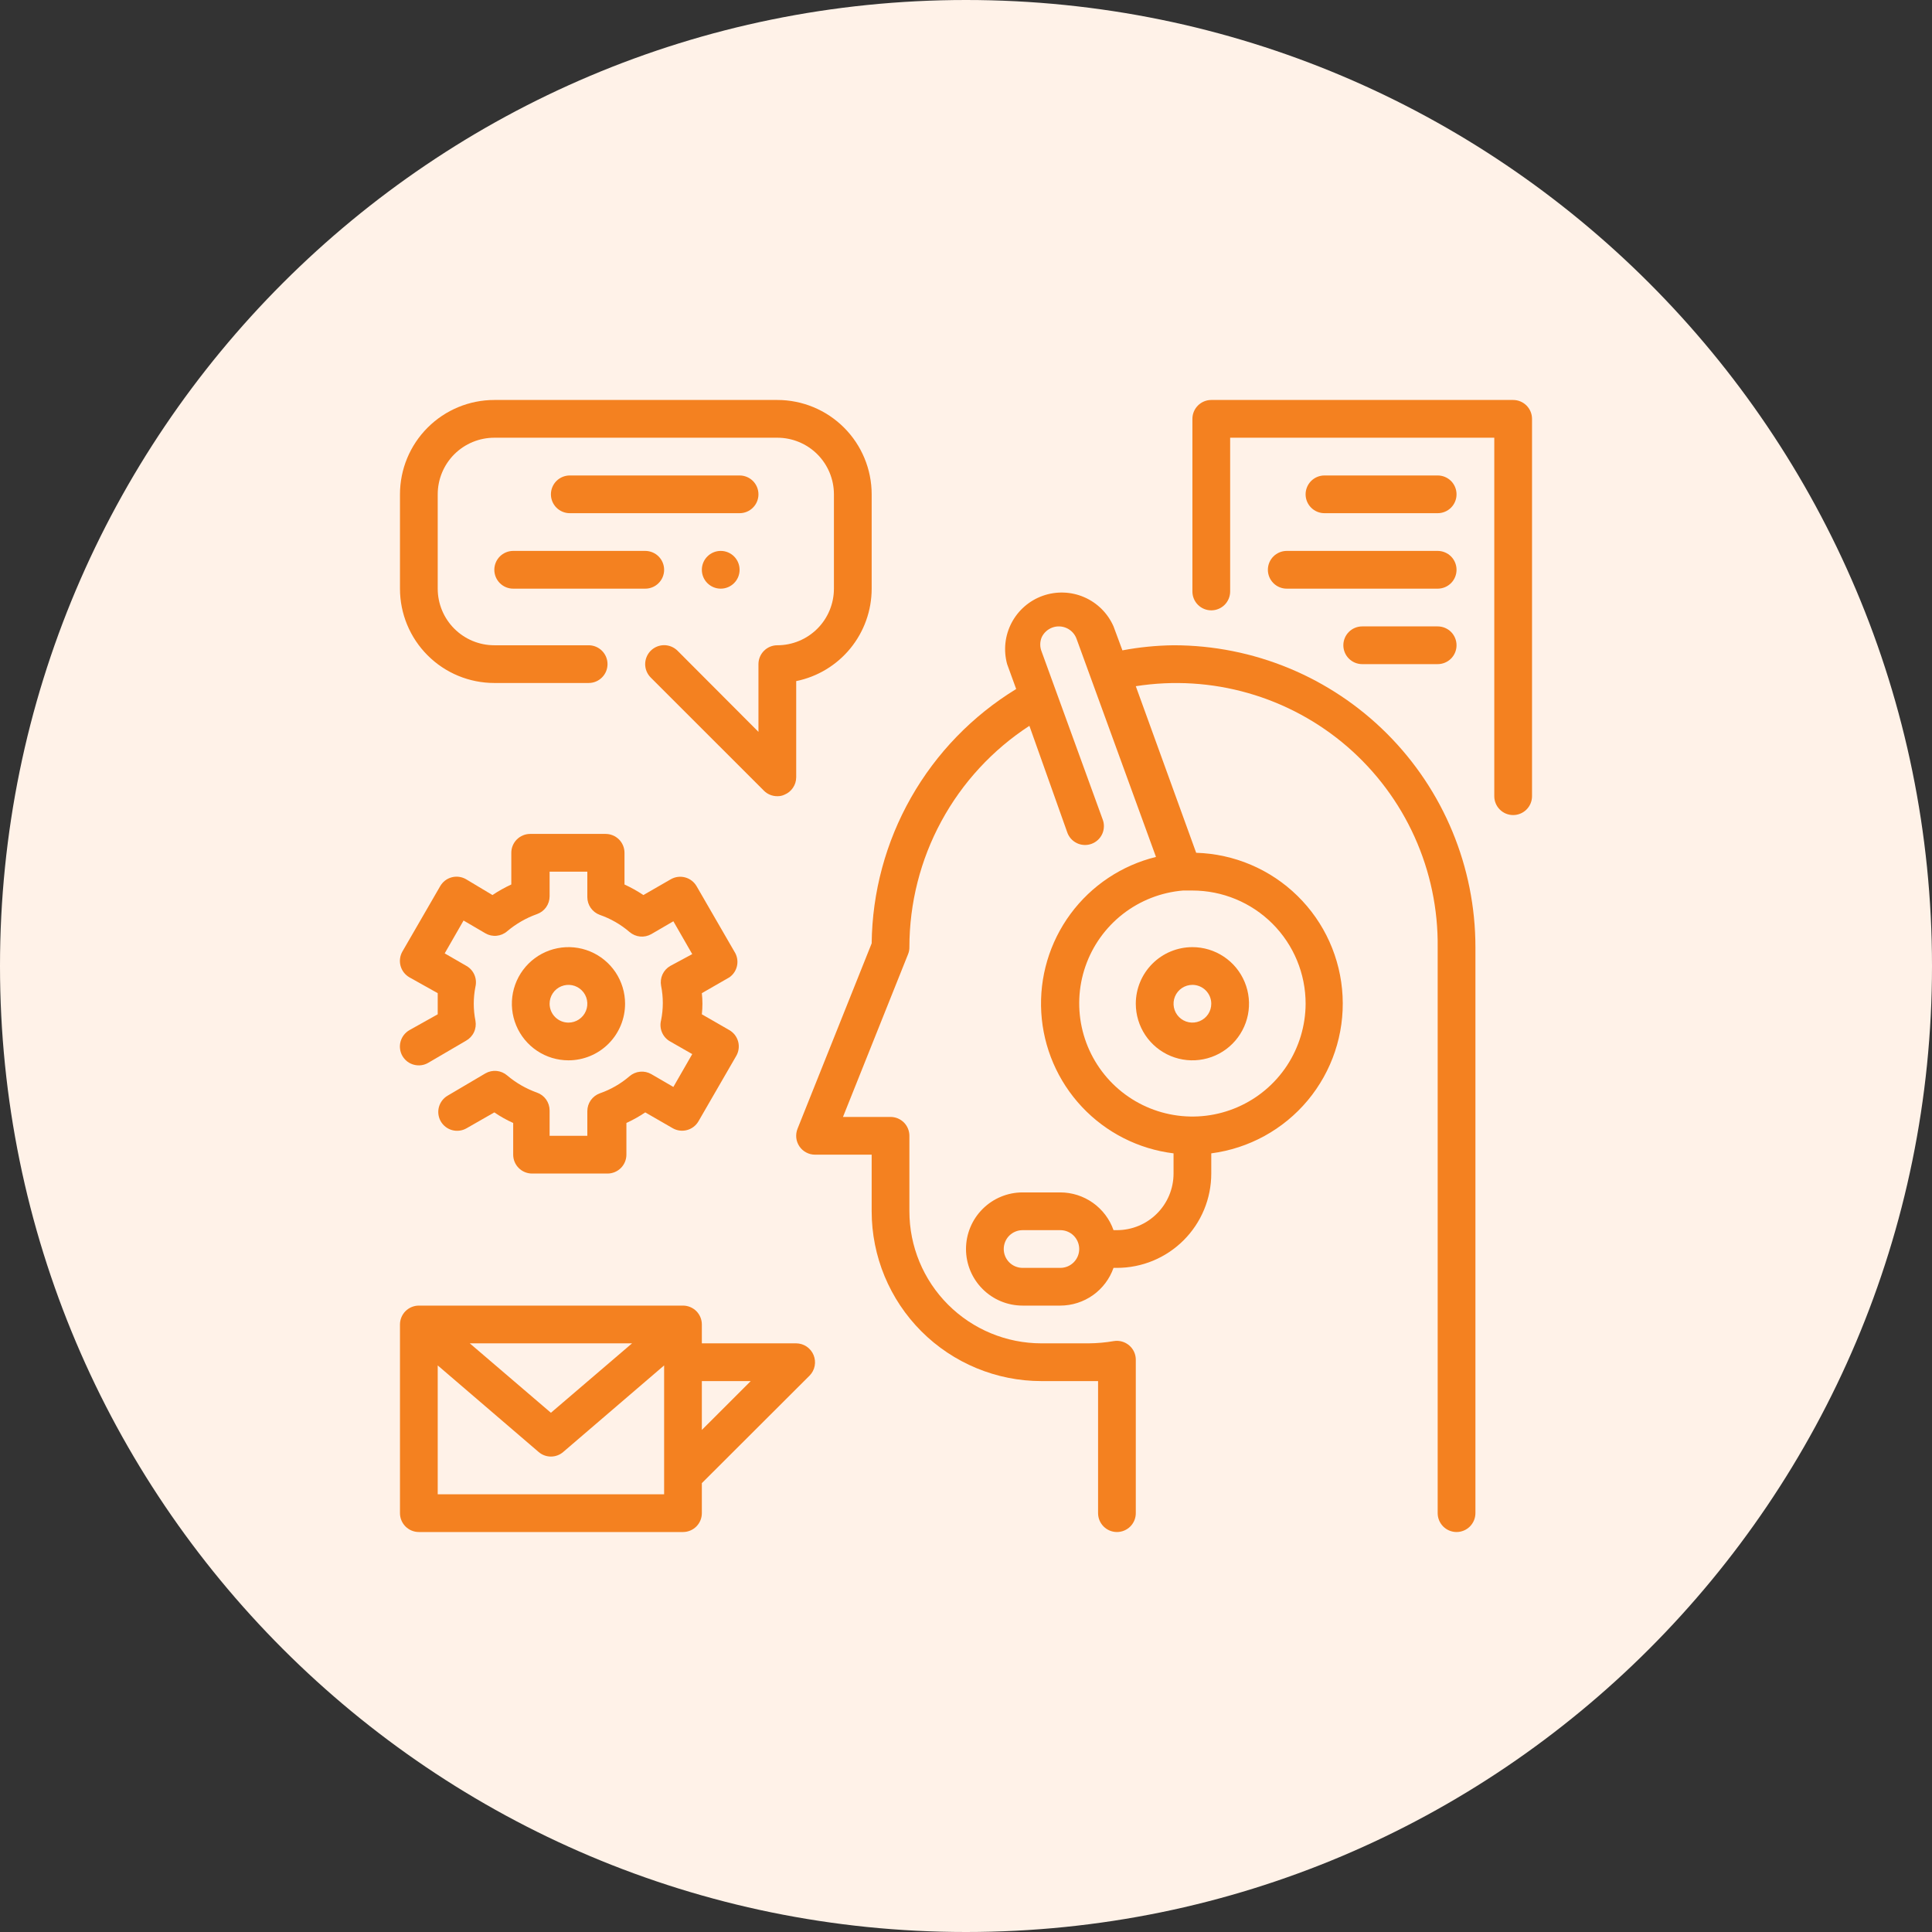 <svg width="80" height="80" viewBox="0 0 80 80" fill="none" xmlns="http://www.w3.org/2000/svg">
<rect x="0" y="0" width="80" height="80" fill="#333333" stroke="none"/>
<path d="M40 80C62.091 80 80 62.091 80 40C80 17.909 62.091 0 40 0C17.909 0 -0 17.909 -0 40C-0 62.091 17.909 80 40 80Z" fill="#FFF2E8"/>
<path d="M48.594 26.719C47.883 26.728 47.175 26.798 46.477 26.93L46.109 25.938C45.871 25.395 45.437 24.963 44.894 24.728C44.35 24.493 43.738 24.473 43.18 24.67C42.622 24.868 42.159 25.27 41.885 25.795C41.611 26.32 41.546 26.929 41.703 27.5L42.078 28.531C40.27 29.636 38.772 31.181 37.725 33.024C36.678 34.866 36.117 36.944 36.094 39.062L33.023 46.742C32.976 46.861 32.959 46.989 32.972 47.115C32.986 47.242 33.03 47.363 33.102 47.469C33.173 47.575 33.27 47.662 33.383 47.721C33.496 47.782 33.622 47.813 33.75 47.812H36.094V50.156C36.094 52.021 36.835 53.809 38.153 55.128C39.472 56.447 41.26 57.188 43.125 57.188H45.469V62.656C45.469 62.863 45.551 63.062 45.698 63.209C45.844 63.355 46.043 63.438 46.25 63.438C46.457 63.438 46.656 63.355 46.803 63.209C46.949 63.062 47.031 62.863 47.031 62.656V56.305C47.031 56.192 47.007 56.08 46.96 55.978C46.913 55.875 46.844 55.784 46.758 55.711C46.672 55.637 46.571 55.582 46.461 55.551C46.352 55.52 46.237 55.513 46.125 55.531C45.779 55.591 45.429 55.622 45.078 55.625H43.125C41.675 55.625 40.284 55.049 39.258 54.023C38.233 52.998 37.656 51.607 37.656 50.156V47.031C37.656 46.824 37.574 46.625 37.428 46.479C37.281 46.332 37.082 46.25 36.875 46.25H34.906L37.602 39.508C37.639 39.416 37.658 39.318 37.656 39.219C37.657 37.398 38.111 35.607 38.979 34.007C39.846 32.407 41.1 31.048 42.625 30.055L44.188 34.453C44.22 34.552 44.273 34.644 44.341 34.723C44.41 34.801 44.494 34.865 44.588 34.911C44.682 34.957 44.784 34.983 44.888 34.988C44.993 34.994 45.097 34.978 45.195 34.943C45.293 34.907 45.383 34.853 45.46 34.782C45.537 34.711 45.599 34.625 45.642 34.53C45.684 34.435 45.708 34.332 45.71 34.227C45.713 34.123 45.695 34.019 45.656 33.922L43.133 26.984C43.055 26.794 43.055 26.581 43.133 26.391C43.176 26.297 43.238 26.213 43.315 26.143C43.391 26.073 43.481 26.019 43.578 25.984C43.773 25.914 43.988 25.924 44.175 26.012C44.363 26.1 44.508 26.258 44.578 26.453L47.867 35.484C46.447 35.833 45.194 36.668 44.327 37.844C43.459 39.021 43.031 40.464 43.117 41.924C43.203 43.383 43.799 44.766 44.799 45.832C45.8 46.898 47.143 47.58 48.594 47.758V48.594C48.594 49.215 48.347 49.812 47.907 50.251C47.468 50.691 46.872 50.938 46.25 50.938H46.109C45.948 50.482 45.65 50.087 45.256 49.807C44.861 49.527 44.39 49.376 43.906 49.375H42.344C41.722 49.375 41.126 49.622 40.687 50.062C40.247 50.501 40 51.097 40 51.719C40 52.34 40.247 52.937 40.687 53.376C41.126 53.816 41.722 54.062 42.344 54.062H43.906C44.39 54.061 44.861 53.91 45.256 53.631C45.65 53.351 45.948 52.956 46.109 52.5H46.25C46.763 52.5 47.271 52.399 47.745 52.203C48.219 52.006 48.649 51.719 49.012 51.356C49.375 50.993 49.663 50.562 49.859 50.089C50.055 49.615 50.156 49.107 50.156 48.594V47.758C51.715 47.555 53.141 46.773 54.149 45.566C55.156 44.359 55.672 42.817 55.593 41.246C55.514 39.676 54.847 38.193 53.723 37.094C52.6 35.994 51.103 35.358 49.531 35.312L47.031 28.414C48.585 28.17 50.173 28.267 51.685 28.7C53.198 29.132 54.598 29.889 55.788 30.917C56.977 31.946 57.929 33.221 58.575 34.655C59.222 36.089 59.548 37.646 59.531 39.219V62.656C59.531 62.863 59.614 63.062 59.76 63.209C59.907 63.355 60.105 63.438 60.313 63.438C60.52 63.438 60.718 63.355 60.865 63.209C61.011 63.062 61.094 62.863 61.094 62.656V39.219C61.094 35.904 59.777 32.724 57.433 30.38C55.088 28.036 51.909 26.719 48.594 26.719ZM43.906 52.5H42.344C42.137 52.5 41.938 52.418 41.791 52.271C41.645 52.125 41.563 51.926 41.563 51.719C41.563 51.512 41.645 51.313 41.791 51.166C41.938 51.02 42.137 50.938 42.344 50.938H43.906C44.114 50.938 44.312 51.02 44.459 51.166C44.605 51.313 44.688 51.512 44.688 51.719C44.688 51.926 44.605 52.125 44.459 52.271C44.312 52.418 44.114 52.5 43.906 52.5ZM54.063 41.562C54.059 42.472 53.791 43.361 53.292 44.122C52.792 44.882 52.082 45.48 51.248 45.843C50.414 46.207 49.492 46.32 48.595 46.168C47.698 46.017 46.864 45.608 46.196 44.991C45.527 44.373 45.053 43.575 44.83 42.693C44.608 41.811 44.646 40.883 44.942 40.023C45.238 39.163 45.777 38.407 46.495 37.848C47.213 37.289 48.078 36.951 48.984 36.875H49.375C50.618 36.875 51.81 37.369 52.69 38.248C53.569 39.127 54.063 40.319 54.063 41.562Z" fill="#F48120"/>
<path d="M47.031 41.562C47.031 42.026 47.169 42.479 47.426 42.865C47.684 43.25 48.05 43.55 48.478 43.728C48.906 43.905 49.378 43.952 49.832 43.861C50.287 43.771 50.705 43.548 51.032 43.22C51.36 42.892 51.583 42.474 51.674 42.02C51.764 41.565 51.718 41.094 51.54 40.666C51.363 40.237 51.063 39.871 50.677 39.614C50.292 39.356 49.839 39.219 49.375 39.219C48.753 39.219 48.157 39.466 47.718 39.905C47.278 40.345 47.031 40.941 47.031 41.562ZM50.156 41.562C50.156 41.717 50.111 41.868 50.025 41.997C49.939 42.125 49.817 42.225 49.674 42.284C49.531 42.343 49.374 42.359 49.223 42.329C49.071 42.299 48.932 42.224 48.823 42.115C48.713 42.006 48.639 41.867 48.609 41.715C48.579 41.563 48.594 41.406 48.653 41.264C48.712 41.121 48.812 40.999 48.941 40.913C49.069 40.827 49.221 40.781 49.375 40.781C49.582 40.781 49.781 40.864 49.927 41.01C50.074 41.157 50.156 41.355 50.156 41.562Z" fill="#F48120"/>
<path d="M20.469 28.281H24.375C24.582 28.281 24.781 28.199 24.927 28.052C25.074 27.906 25.156 27.707 25.156 27.5C25.156 27.293 25.074 27.094 24.927 26.948C24.781 26.801 24.582 26.719 24.375 26.719H20.469C19.847 26.719 19.251 26.472 18.811 26.032C18.372 25.593 18.125 24.997 18.125 24.375V20.469C18.125 19.847 18.372 19.251 18.811 18.811C19.251 18.372 19.847 18.125 20.469 18.125H32.188C32.809 18.125 33.405 18.372 33.845 18.811C34.284 19.251 34.531 19.847 34.531 20.469V24.375C34.531 24.997 34.284 25.593 33.845 26.032C33.405 26.472 32.809 26.719 32.188 26.719C31.98 26.719 31.782 26.801 31.635 26.948C31.489 27.094 31.406 27.293 31.406 27.5V30.305L28.055 26.945C27.982 26.872 27.895 26.815 27.8 26.775C27.705 26.736 27.603 26.715 27.5 26.715C27.397 26.715 27.295 26.736 27.2 26.775C27.105 26.815 27.018 26.872 26.945 26.945C26.872 27.018 26.815 27.105 26.775 27.2C26.736 27.295 26.715 27.397 26.715 27.5C26.715 27.708 26.798 27.908 26.945 28.055L31.633 32.742C31.706 32.815 31.792 32.872 31.888 32.911C31.983 32.95 32.085 32.969 32.188 32.969C32.29 32.971 32.392 32.95 32.484 32.906C32.627 32.848 32.749 32.748 32.835 32.62C32.922 32.492 32.968 32.342 32.969 32.188V28.203C33.851 28.023 34.644 27.544 35.214 26.846C35.783 26.148 36.094 25.276 36.094 24.375V20.469C36.094 19.433 35.682 18.439 34.95 17.707C34.217 16.974 33.224 16.562 32.188 16.562H20.469C19.433 16.562 18.439 16.974 17.707 17.707C16.974 18.439 16.562 19.433 16.562 20.469V24.375C16.562 25.411 16.974 26.405 17.707 27.137C18.439 27.87 19.433 28.281 20.469 28.281Z" fill="#F48120"/>
<path d="M31.406 20.469C31.406 20.262 31.324 20.063 31.177 19.916C31.031 19.77 30.832 19.688 30.625 19.688H23.594C23.387 19.688 23.188 19.77 23.041 19.916C22.895 20.063 22.812 20.262 22.812 20.469C22.812 20.676 22.895 20.875 23.041 21.021C23.188 21.168 23.387 21.25 23.594 21.25H30.625C30.832 21.25 31.031 21.168 31.177 21.021C31.324 20.875 31.406 20.676 31.406 20.469Z" fill="#F48120"/>
<path d="M20.469 23.594C20.469 23.801 20.551 24 20.698 24.146C20.844 24.293 21.043 24.375 21.25 24.375H26.719C26.926 24.375 27.125 24.293 27.271 24.146C27.418 24 27.5 23.801 27.5 23.594C27.5 23.387 27.418 23.188 27.271 23.041C27.125 22.895 26.926 22.812 26.719 22.812H21.25C21.043 22.812 20.844 22.895 20.698 23.041C20.551 23.188 20.469 23.387 20.469 23.594Z" fill="#F48120"/>
<path d="M29.844 24.375C30.275 24.375 30.625 24.025 30.625 23.594C30.625 23.162 30.275 22.812 29.844 22.812C29.412 22.812 29.062 23.162 29.062 23.594C29.062 24.025 29.412 24.375 29.844 24.375Z" fill="#F48120"/>
<path d="M32.969 55.625H29.062V54.844C29.062 54.637 28.98 54.438 28.834 54.291C28.687 54.145 28.488 54.062 28.281 54.062H17.344C17.137 54.062 16.938 54.145 16.791 54.291C16.645 54.438 16.562 54.637 16.562 54.844V62.656C16.562 62.863 16.645 63.062 16.791 63.209C16.938 63.355 17.137 63.438 17.344 63.438H28.281C28.488 63.438 28.687 63.355 28.834 63.209C28.98 63.062 29.062 62.863 29.062 62.656V61.414L33.523 56.961C33.632 56.851 33.705 56.712 33.734 56.56C33.764 56.408 33.747 56.252 33.688 56.109C33.629 55.967 33.529 55.845 33.401 55.758C33.273 55.672 33.123 55.626 32.969 55.625ZM26.172 55.625L22.812 58.5L19.453 55.625H26.172ZM27.5 61.875H18.125V56.539L22.305 60.125C22.446 60.246 22.626 60.313 22.812 60.313C22.999 60.313 23.179 60.246 23.32 60.125L27.5 56.539V61.875ZM29.062 59.211V57.188H31.086L29.062 59.211Z" fill="#F48120"/>
<path d="M30.406 39.398L28.844 36.695C28.741 36.517 28.571 36.386 28.372 36.332C28.173 36.278 27.961 36.304 27.781 36.406L26.641 37.062C26.392 36.896 26.131 36.75 25.859 36.625V35.312C25.859 35.105 25.777 34.907 25.631 34.76C25.484 34.614 25.285 34.531 25.078 34.531H21.953C21.746 34.531 21.547 34.614 21.401 34.76C21.254 34.907 21.172 35.105 21.172 35.312V36.625C20.9 36.75 20.639 36.896 20.391 37.062L19.297 36.406C19.208 36.355 19.109 36.321 19.007 36.308C18.905 36.294 18.801 36.301 18.702 36.328C18.602 36.355 18.509 36.401 18.427 36.464C18.346 36.527 18.278 36.606 18.227 36.695L16.664 39.398C16.612 39.488 16.579 39.586 16.566 39.688C16.552 39.791 16.559 39.894 16.586 39.994C16.613 40.093 16.659 40.186 16.722 40.268C16.785 40.349 16.864 40.418 16.953 40.469L18.125 41.125C18.125 41.273 18.125 41.414 18.125 41.562C18.125 41.711 18.125 41.852 18.125 42L16.953 42.656C16.864 42.707 16.785 42.776 16.722 42.857C16.659 42.939 16.613 43.032 16.586 43.131C16.559 43.231 16.552 43.334 16.566 43.437C16.579 43.539 16.612 43.637 16.664 43.727C16.716 43.816 16.785 43.893 16.866 43.956C16.948 44.018 17.041 44.063 17.141 44.089C17.24 44.115 17.344 44.122 17.446 44.108C17.548 44.094 17.646 44.06 17.734 44.008L19.297 43.094C19.439 43.015 19.554 42.893 19.624 42.746C19.694 42.599 19.716 42.434 19.688 42.273C19.594 41.804 19.594 41.321 19.688 40.852C19.725 40.689 19.71 40.519 19.644 40.365C19.578 40.212 19.465 40.084 19.32 40L18.414 39.477L19.195 38.117L20.102 38.648C20.242 38.729 20.404 38.764 20.564 38.748C20.725 38.733 20.878 38.668 21 38.562C21.365 38.253 21.784 38.012 22.234 37.852C22.387 37.798 22.519 37.699 22.613 37.568C22.706 37.436 22.757 37.279 22.758 37.117V36.094H24.32V37.148C24.32 37.309 24.37 37.466 24.462 37.597C24.555 37.728 24.685 37.828 24.836 37.883C25.288 38.04 25.707 38.281 26.07 38.594C26.193 38.699 26.345 38.764 26.506 38.78C26.667 38.795 26.828 38.76 26.969 38.68L27.883 38.148L28.664 39.508L27.75 40C27.61 40.081 27.499 40.204 27.432 40.35C27.365 40.498 27.345 40.662 27.375 40.82C27.469 41.29 27.469 41.773 27.375 42.242C27.331 42.41 27.343 42.588 27.411 42.748C27.479 42.908 27.598 43.041 27.75 43.125L28.664 43.648L27.883 45.008L26.969 44.477C26.828 44.396 26.667 44.361 26.506 44.377C26.345 44.392 26.193 44.457 26.07 44.562C25.707 44.875 25.288 45.116 24.836 45.273C24.685 45.328 24.555 45.428 24.462 45.559C24.37 45.691 24.32 45.847 24.32 46.008V47.031H22.758V45.977C22.757 45.815 22.706 45.658 22.613 45.526C22.519 45.395 22.387 45.295 22.234 45.242C21.784 45.081 21.365 44.841 21 44.531C20.878 44.426 20.725 44.361 20.564 44.345C20.404 44.33 20.242 44.365 20.102 44.445L18.539 45.367C18.36 45.47 18.23 45.64 18.175 45.839C18.121 46.038 18.148 46.25 18.25 46.43C18.301 46.519 18.369 46.598 18.451 46.661C18.532 46.724 18.625 46.77 18.725 46.797C18.825 46.824 18.928 46.831 19.03 46.817C19.133 46.804 19.231 46.77 19.32 46.719L20.469 46.062C20.716 46.231 20.977 46.377 21.25 46.5V47.812C21.25 48.02 21.332 48.218 21.479 48.365C21.625 48.511 21.824 48.594 22.031 48.594H25.156C25.363 48.594 25.562 48.511 25.709 48.365C25.855 48.218 25.938 48.02 25.938 47.812V46.5C26.209 46.375 26.47 46.229 26.719 46.062L27.859 46.719C28.039 46.821 28.251 46.847 28.45 46.793C28.649 46.739 28.819 46.608 28.922 46.43L30.484 43.727C30.536 43.638 30.57 43.54 30.584 43.438C30.598 43.336 30.592 43.232 30.566 43.133C30.54 43.034 30.494 42.94 30.432 42.858C30.37 42.777 30.292 42.708 30.203 42.656L29.062 42C29.094 41.709 29.094 41.416 29.062 41.125L30.203 40.469C30.37 40.352 30.484 40.175 30.522 39.975C30.56 39.775 30.518 39.568 30.406 39.398Z" fill="#F48120"/>
<path d="M25.883 41.562C25.883 41.099 25.745 40.646 25.488 40.26C25.23 39.875 24.864 39.575 24.436 39.397C24.008 39.22 23.537 39.173 23.082 39.264C22.627 39.354 22.21 39.577 21.882 39.905C21.554 40.233 21.331 40.651 21.24 41.105C21.15 41.56 21.196 42.031 21.374 42.459C21.551 42.888 21.852 43.254 22.237 43.511C22.622 43.769 23.076 43.906 23.539 43.906C24.161 43.906 24.757 43.659 25.196 43.22C25.636 42.78 25.883 42.184 25.883 41.562ZM22.758 41.562C22.758 41.408 22.804 41.257 22.89 41.128C22.975 41 23.097 40.9 23.24 40.841C23.383 40.782 23.54 40.766 23.692 40.796C23.843 40.826 23.982 40.901 24.091 41.01C24.201 41.119 24.275 41.258 24.305 41.41C24.335 41.562 24.32 41.719 24.261 41.861C24.202 42.004 24.102 42.126 23.973 42.212C23.845 42.298 23.694 42.344 23.539 42.344C23.332 42.344 23.133 42.261 22.987 42.115C22.84 41.968 22.758 41.77 22.758 41.562Z" fill="#F48120"/>
<path d="M59.531 21.25C59.738 21.25 59.937 21.168 60.084 21.021C60.23 20.875 60.312 20.676 60.312 20.469C60.312 20.262 60.23 20.063 60.084 19.916C59.937 19.77 59.738 19.688 59.531 19.688H54.844C54.637 19.688 54.438 19.77 54.291 19.916C54.145 20.063 54.062 20.262 54.062 20.469C54.062 20.676 54.145 20.875 54.291 21.021C54.438 21.168 54.637 21.25 54.844 21.25H59.531Z" fill="#F48120"/>
<path d="M52.5 23.594C52.5 23.801 52.582 24 52.729 24.146C52.875 24.293 53.074 24.375 53.281 24.375H59.531C59.738 24.375 59.937 24.293 60.084 24.146C60.23 24 60.312 23.801 60.312 23.594C60.312 23.387 60.23 23.188 60.084 23.041C59.937 22.895 59.738 22.812 59.531 22.812H53.281C53.074 22.812 52.875 22.895 52.729 23.041C52.582 23.188 52.5 23.387 52.5 23.594Z" fill="#F48120"/>
<path d="M59.531 25.938H56.406C56.199 25.938 56 26.02 55.854 26.166C55.707 26.313 55.625 26.512 55.625 26.719C55.625 26.926 55.707 27.125 55.854 27.271C56 27.418 56.199 27.5 56.406 27.5H59.531C59.738 27.5 59.937 27.418 60.084 27.271C60.23 27.125 60.312 26.926 60.312 26.719C60.312 26.512 60.23 26.313 60.084 26.166C59.937 26.02 59.738 25.938 59.531 25.938Z" fill="#F48120"/>
<path d="M62.656 16.562H50.156C49.949 16.562 49.75 16.645 49.604 16.791C49.457 16.938 49.375 17.137 49.375 17.344V24.492C49.375 24.699 49.457 24.898 49.604 25.045C49.75 25.191 49.949 25.273 50.156 25.273C50.363 25.273 50.562 25.191 50.709 25.045C50.855 24.898 50.938 24.699 50.938 24.492V18.125H61.875V32.969C61.875 33.176 61.957 33.375 62.104 33.521C62.25 33.668 62.449 33.75 62.656 33.75C62.863 33.75 63.062 33.668 63.209 33.521C63.355 33.375 63.438 33.176 63.438 32.969V17.344C63.438 17.137 63.355 16.938 63.209 16.791C63.062 16.645 62.863 16.562 62.656 16.562Z" fill="#F48120"/>
</svg>
